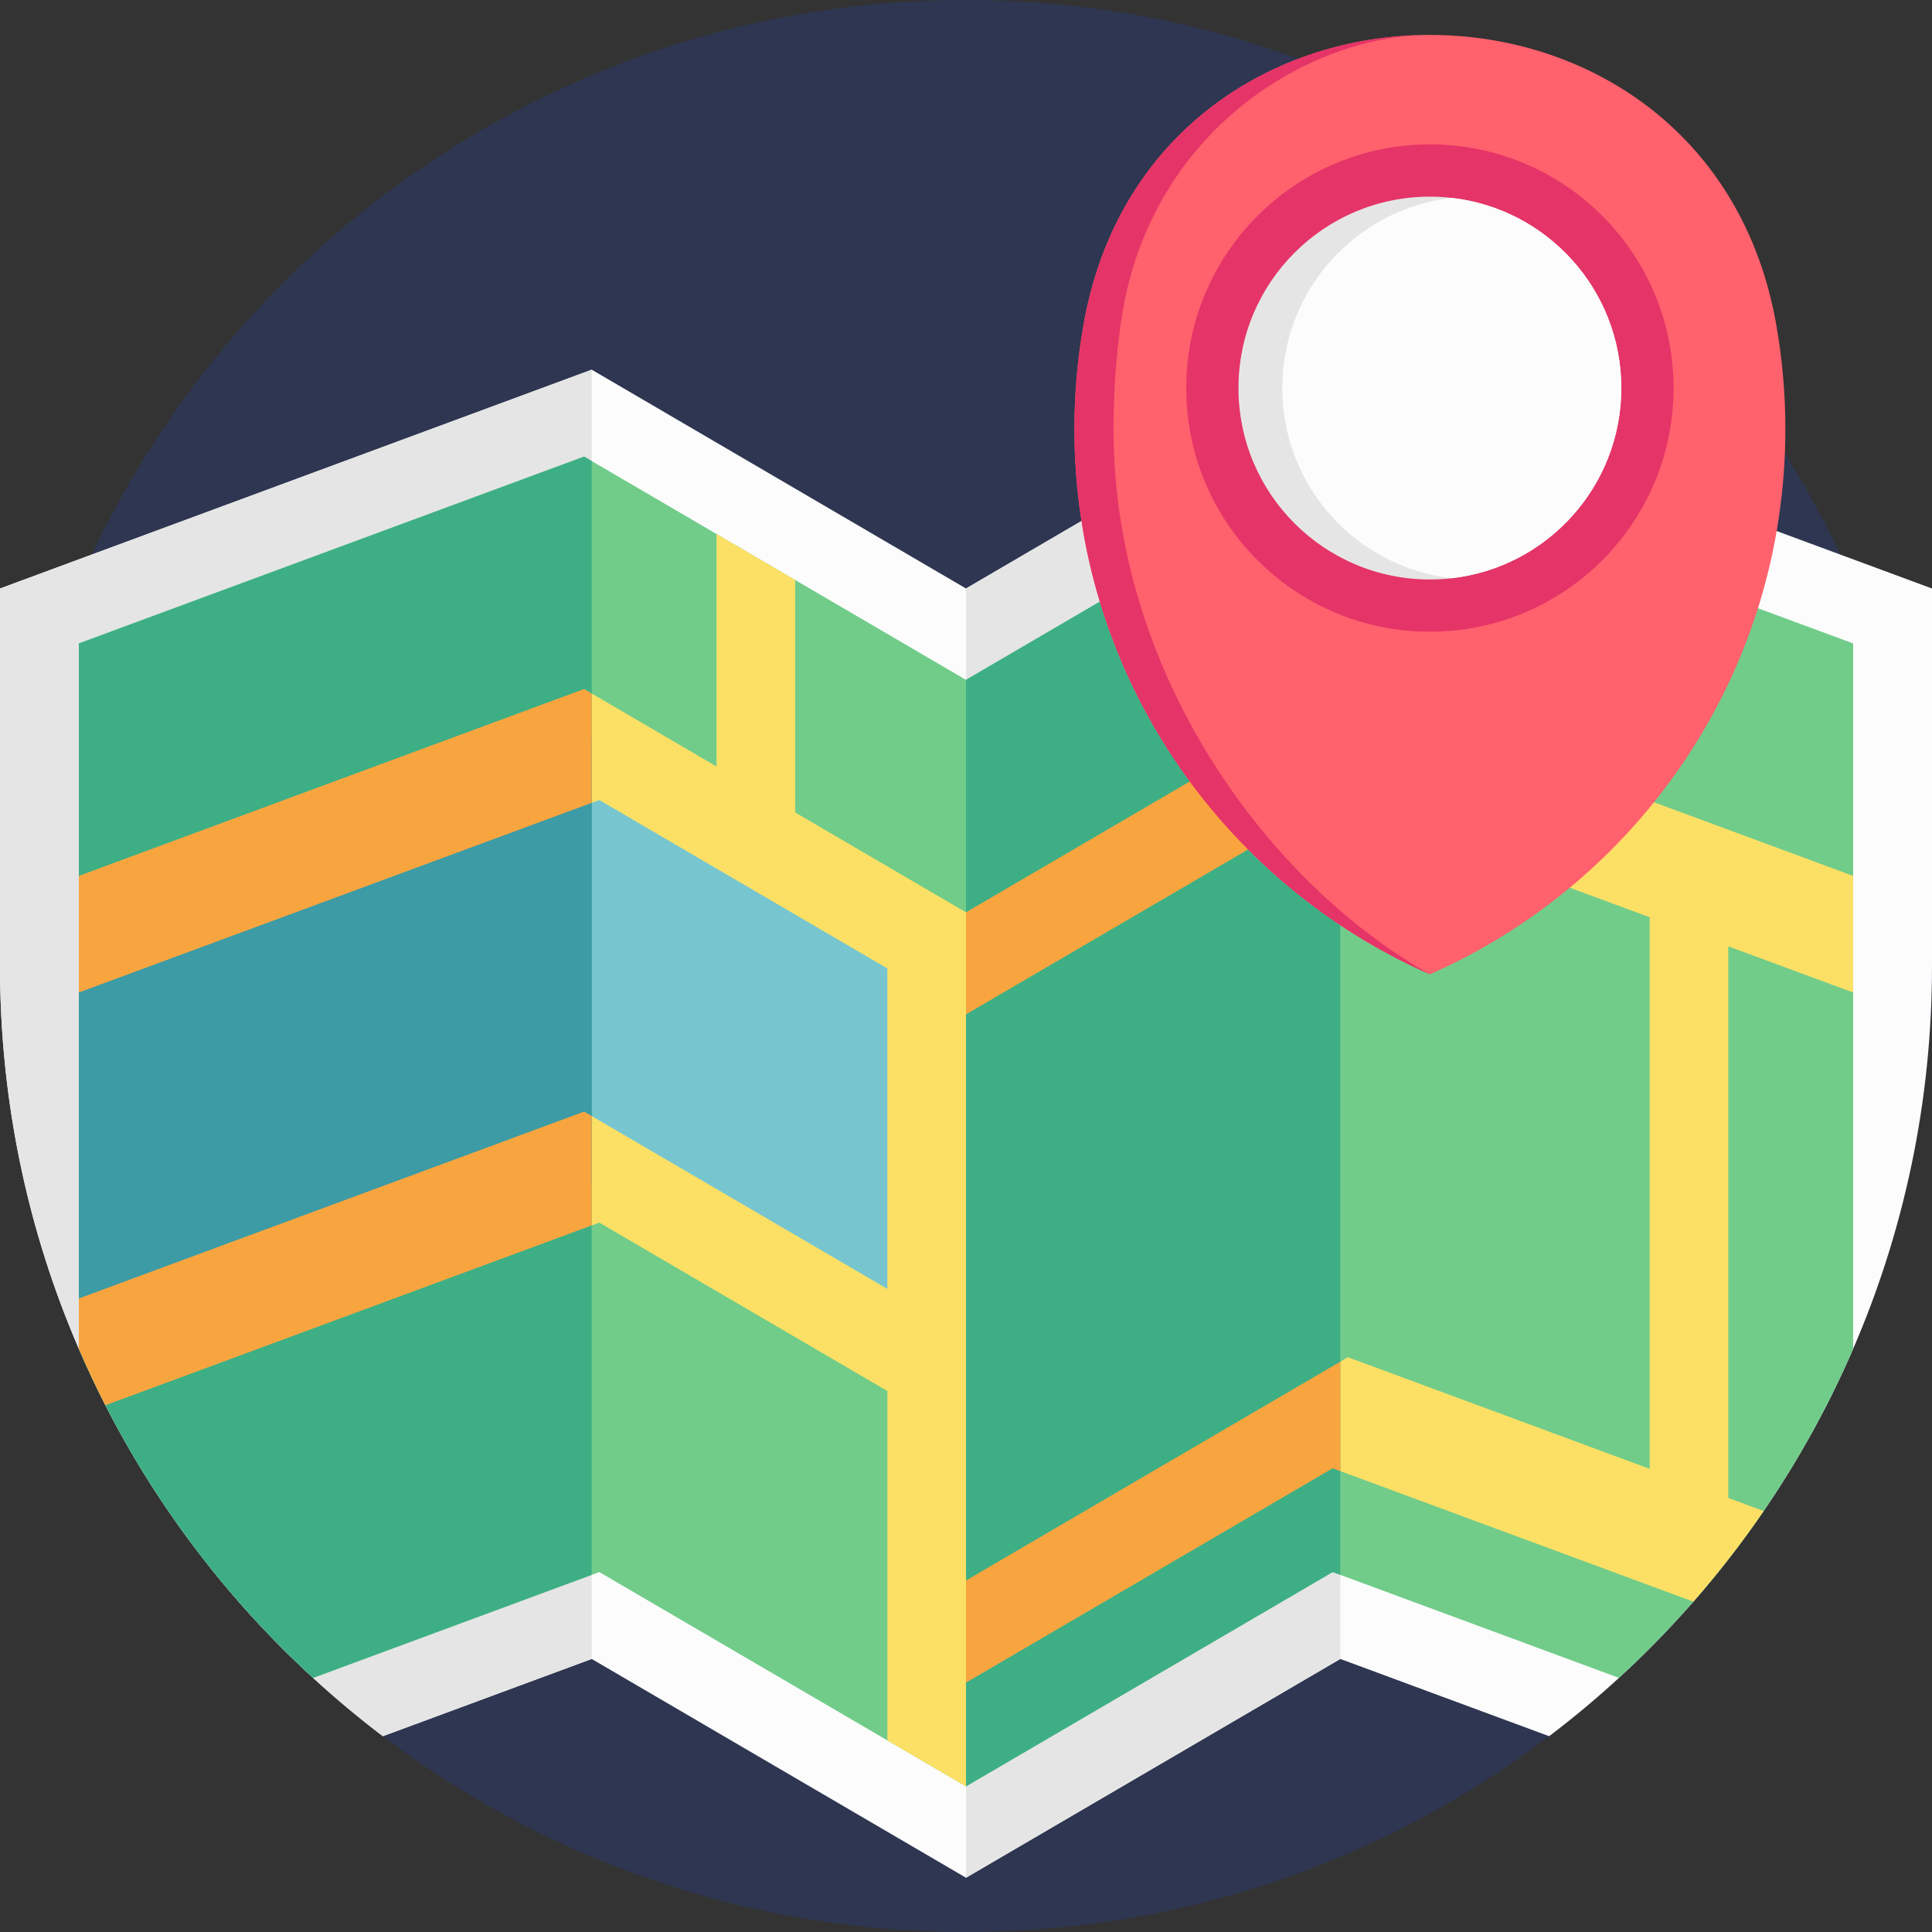 <svg viewBox="0 0 512 512" xmlns="http://www.w3.org/2000/svg"><rect x="0" y="0" width="512" height="512" fill="#333333" stroke="none"/><path d="m512 256c0 36.051-7.449 70.363-20.898 101.469-6.551 15.133-14.504 29.508-23.719 42.969-5.727 8.379-11.953 16.395-18.621 24.012-6.195 7.094-12.789 13.832-19.727 20.207-5.914 5.434-12.09 10.594-18.496 15.453-42.945 32.57-96.473 51.891-154.539 51.891s-111.594-19.32-154.539-51.891c-6.406-4.859-12.582-10.02-18.496-15.453-22.371-20.512-41.074-44.961-55.023-72.254-2.027-3.961-3.949-7.973-5.777-12.059-.43-.949-.848-1.914-1.266-2.875-13.449-31.105-20.898-65.418-20.898-101.469 0-38.996 8.715-75.953 24.316-109.035 40.949-86.852 129.293-146.965 231.684-146.965s190.734 60.113 231.684 146.965c15.602 33.082 24.316 70.039 24.316 109.035zm0 0" fill="#2e3651"/><path d="m512 155.961v100.039c0 36.051-7.449 70.363-20.898 101.469-14.41 33.332-35.691 63-62.066 87.188-5.914 5.434-12.09 10.594-18.496 15.453l-55.348-20.469-99.191 57.98-99.191-57.98-55.348 20.469c-6.406-4.859-12.582-10.02-18.496-15.453-26.375-24.188-47.656-53.855-62.066-87.188-13.449-31.105-20.898-65.418-20.898-101.469v-100.039l24.316-8.996 132.492-48.996 99.191 57.992 99.191-57.992 132.492 48.996zm0 0" fill="#fcfcfc"/><path d="m355.191 97.965v341.672l-99.191 57.98v-341.66zm0 0" fill="#e5e5e5"/><path d="m156.809 97.969v341.672l-55.348 20.469c-6.406-4.859-12.582-10.02-18.496-15.453-22.371-20.512-41.074-44.961-55.023-72.254-2.508-4.891-4.848-9.863-7.043-14.934-13.449-31.105-20.898-65.418-20.898-101.469v-100.039l24.316-8.996zm0 0" fill="#e5e5e5"/><path d="m491.102 170.516v186.953c-14.41 33.332-35.691 63-62.066 87.188l-73.844-27.305-2.016-.742-97.176 56.801-20.836-12.184-76.34-44.617-2.016.742-73.844 27.305c-26.375-24.188-47.656-53.855-62.066-87.188v-186.953l133.895-49.516 2.016 1.18 33.082 19.34 20.832 12.184 45.277 26.469 99.191-57.992 2.016-1.18zm0 0" fill="#71cc8a"/><path d="m248.688 252.25v114.938l-89.863-54.336-136.66 47.492c-.43-.949-.848-1.914-1.266-2.875v-110.707l135.836-50.938zm0 0" fill="#77c6cf"/><path d="m437.184 389.262-79.977-29.582-2.016 1.18-99.191 57.992v-150.035l97.176-56.801 2.016.742 81.992 30.32zm53.918-126.238v-30.898l-133.895-49.52-2.016 1.18-99.191 57.992-45.277-26.465v-61.609l-20.832-12.184v61.609l-33.082-19.344-2.016-1.18-133.895 49.52v30.898l135.91-50.262 2.016-.742 76.34 44.629v84.93l-78.355-45.809-2.016-1.18-133.895 49.516v13.363c2.195 5.07 4.535 10.043 7.043 14.934l128.867-47.66 2.016-.738 76.34 44.625v92.598l20.836 12.184v-27.5l97.176-56.801 2.016.742 93.57 34.598c6.668-7.617 12.895-15.633 18.621-24.012l-9.371-3.469v-146.184zm0 0" fill="#fce065"/><path d="m355.191 122.176v295.172l-2.016-.742-97.176 56.801v-293.238zm0 0" fill="#3eaf85"/><path d="m156.809 122.18v295.172l-73.844 27.305c-22.371-20.512-41.074-44.961-55.023-72.254-2.508-4.891-4.848-9.863-7.043-14.934v-186.953l133.895-49.516zm0 0" fill="#3eaf85"/><path d="m156.809 195.867v117.688l-134.645 46.789c-.43-.949-.848-1.914-1.266-2.875v-110.707l135.836-50.938zm0 0" fill="#3c9ba5"/><g fill="#f9a53f"><path d="m355.191 183.781v28.977l-2.016-.742-97.176 56.801v-27.043zm0 0"/><path d="m355.191 360.859v28.988l-2.016-.742-97.176 56.801v-27.055zm0 0"/><path d="m156.809 183.781v28.977l-135.91 50.258v-30.898l133.895-49.516zm0 0"/><path d="m156.809 295.77v28.973l-128.867 47.66c-2.508-4.891-4.848-9.863-7.043-14.934v-13.363l133.895-49.516zm0 0"/></g><path d="m470.672 85.738c-18.238-101.98-165.234-101.98-183.473 0-1.625 9.078-2.469 18.426-2.469 27.973 0 64.535 38.727 120.016 94.203 144.496 55.48-24.48 94.207-79.961 94.207-144.496 0-9.547-.844-18.895-2.469-27.973zm0 0" fill="#ff616d"/><path d="m378.934 258.207c-55.477-24.48-94.203-79.961-94.203-144.496 0-9.547.848-18.895 2.473-27.973 9.008-50.375 49.422-75.863 90.223-76.461-31.723.785-73.41 26.262-80.418 76.461-1.266 9.078-1.926 18.426-1.926 27.973 0 64.535 40.57 120.016 83.852 144.496zm0 0" fill="#e53467"/><path d="m443.508 102.84c0 35.66-28.91 64.57-64.574 64.57-35.66 0-64.57-28.91-64.57-64.57s28.91-64.57 64.57-64.57c35.664 0 64.574 28.91 64.574 64.57zm0 0" fill="#e53467"/><path d="m429.664 102.836c0 26.051-19.641 47.523-44.922 50.398-1.906.223-3.84.336-5.805.336-28.016 0-50.73-22.719-50.73-50.734 0-28.016 22.715-50.723 50.73-50.723 1.965 0 3.902.113 5.805.332 25.281 2.875 44.922 24.344 44.922 50.391zm0 0" fill="#e5e5e5"/><path d="m429.664 102.836c0 26.051-19.641 47.523-44.922 50.398-25.281-2.875-44.926-24.348-44.926-50.398 0-26.047 19.645-47.516 44.926-50.391 25.281 2.875 44.922 24.344 44.922 50.391zm0 0" fill="#fcfcfc"/></svg>